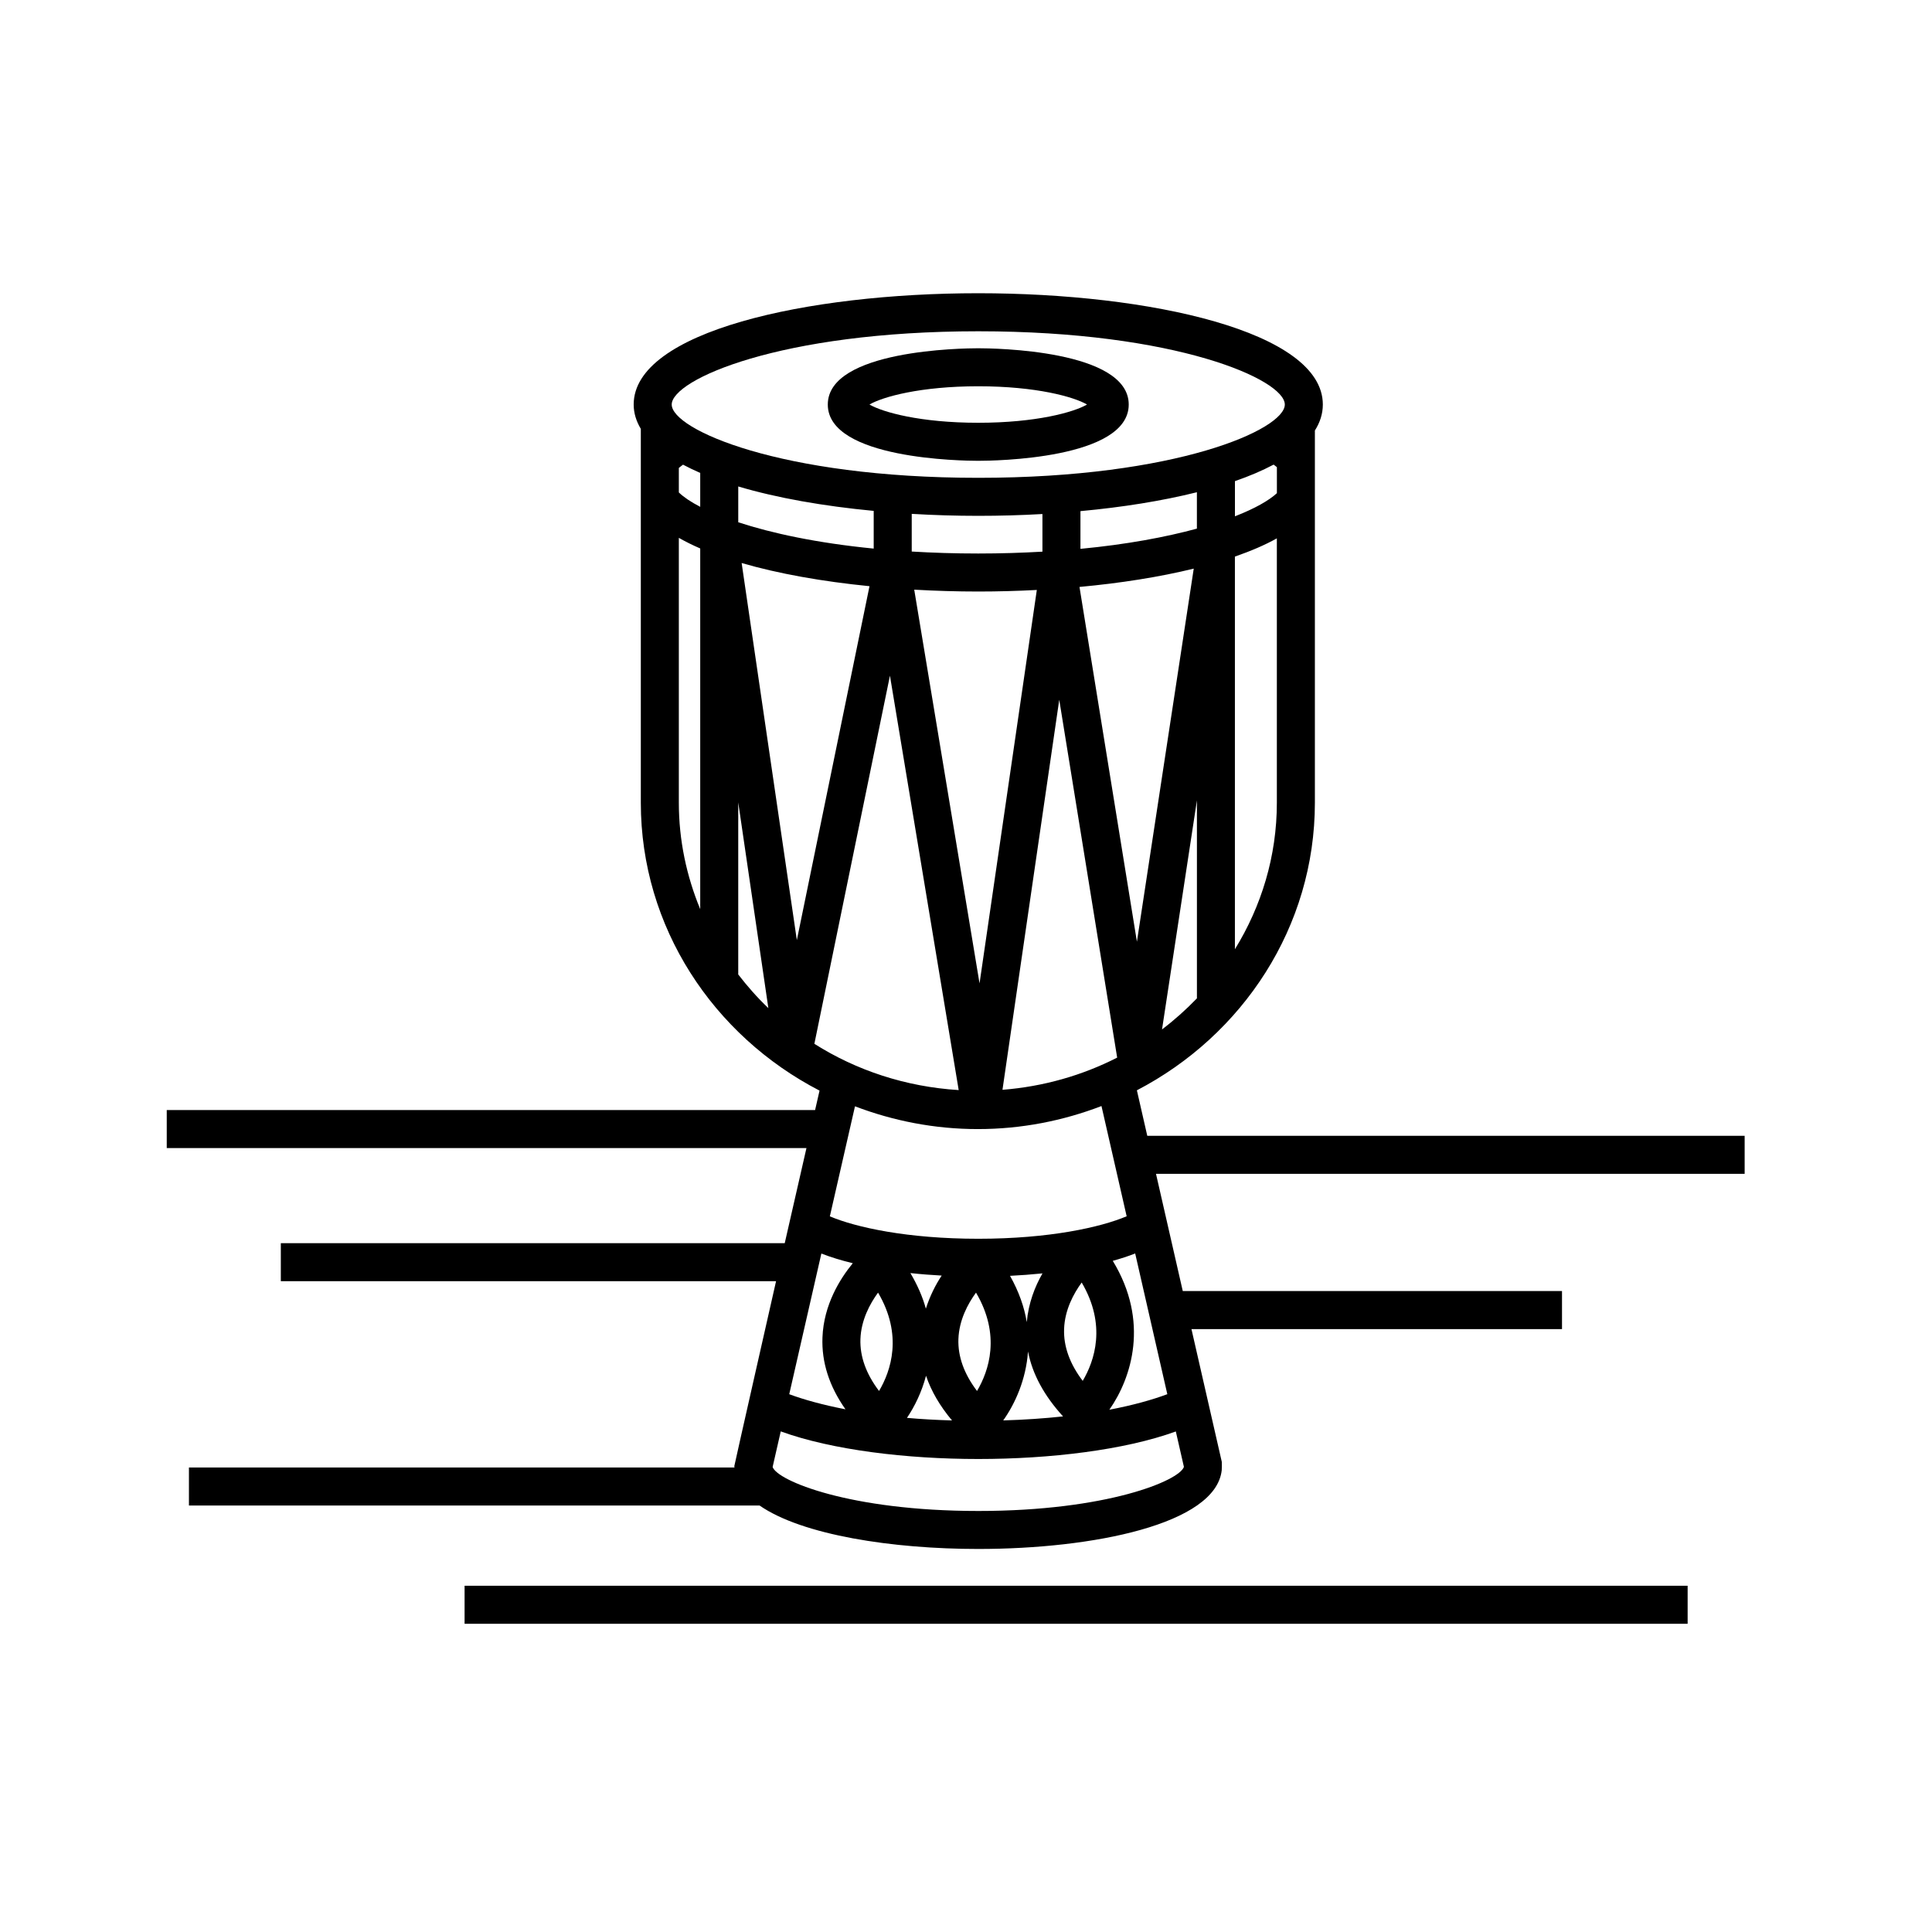 <?xml version="1.0" encoding="UTF-8"?>
<!-- Uploaded to: SVG Repo, www.svgrepo.com, Generator: SVG Repo Mixer Tools -->
<svg fill="#000000" width="800px" height="800px" version="1.1" viewBox="144 144 512 512" xmlns="http://www.w3.org/2000/svg">
 <g>
  <path d="m403.25 266.12c4.082 0 39.875-0.418 39.875-14.914 0-14.496-35.789-14.914-39.875-14.914-4.086 0-39.875 0.418-39.875 14.914-0.004 14.496 35.793 14.914 39.875 14.914zm0-19.754c15.348 0 25.336 2.801 28.828 4.836-3.492 2.035-13.48 4.836-28.828 4.836-15.352 0-25.336-2.801-28.832-4.836 3.496-2.035 13.48-4.836 28.832-4.836z"/>
  <path d="m448.04 445-2.754-12.055c28.047-14.602 47.172-43.281 47.172-76.223v-98.637c1.367-2.144 2.106-4.438 2.106-6.883 0-19.367-45.938-29.492-91.316-29.492s-91.316 10.133-91.316 29.492c0 2.289 0.684 4.43 1.891 6.453v99.062c0 33.008 19.211 61.738 47.363 76.309l-1.176 5.144h-171.82v10.078h169.53l-5.758 25.211h-133.54v10.078h131.24s-11.062 48.777-11.062 49.016c0 0.117 0.047 0.23 0.051 0.348l-144.58-0.004v10.078h151.22c11.305 7.84 35.238 11.516 57.969 11.516 30.391 0 62.941-6.559 64.512-20.879 0.031-0.156 0.051-2.051 0.02-2.191l-8.043-35.199h98.199v-10.078h-100.5l-7.098-31.07h156v-10.078zm-88.223-24.375 20.027-97.562 18.219 109.82c-14.055-0.871-27.121-5.223-38.246-12.262zm-35.918-152.61c0.301-0.281 0.742-0.586 1.113-0.871 1.426 0.754 2.934 1.484 4.555 2.188v8.984c-2.527-1.309-4.414-2.602-5.668-3.812zm157.62-0.887c0.281 0.227 0.629 0.453 0.871 0.676v6.891c-2.106 1.945-5.824 4.07-11.117 6.133v-9.324c3.812-1.316 7.238-2.777 10.246-4.375zm-95.238 33.141c5.606 0.316 11.289 0.492 16.973 0.492 5.195 0 10.383-0.145 15.516-0.414l-15.18 104.26zm74.074-5.574-15.059 98.863-15.219-94.012c10.891-1.004 21.199-2.633 30.277-4.852zm0.836-10.602c-8.23 2.238-18.504 4.18-30.859 5.359v-9.996c11.117-1.027 21.645-2.707 30.859-5.008zm-40.934 6.102c-5.367 0.309-11.012 0.492-17.004 0.492-6.223 0-12.086-0.191-17.633-0.523v-9.984c5.82 0.344 11.73 0.523 17.633 0.523 5.688 0 11.387-0.16 17.004-0.48zm-44.715-0.812c-15.074-1.48-27.078-4.082-35.895-6.977v-9.488c10.277 3.059 22.668 5.219 35.895 6.473zm-1.113 9.965-19.254 93.797-14.629-99.938c9.797 2.848 21.438 4.902 33.883 6.141zm50.285 30.098 15.348 94.836c-9.211 4.699-19.492 7.668-30.395 8.531zm27.238 87.363 9.246-60.695v52.461c-2.863 2.969-5.938 5.723-9.246 8.234zm19.312-21.246v-104.06c4.168-1.449 7.934-3.047 11.117-4.832v70.051c0.008 14.191-4.098 27.441-11.117 38.84zm-68.012-163.77c52.566 0 81.238 12.828 81.238 19.418 0 6.59-28.672 19.418-81.238 19.418s-81.238-12.828-81.238-19.418c0-6.594 28.672-19.418 81.238-19.418zm-79.352 54.742c1.738 0.988 3.613 1.93 5.668 2.812v95.594c-3.617-8.742-5.668-18.242-5.668-28.219zm15.719 115.68c0-0.039 0.023-0.074 0.023-0.117v-45.449l7.981 54.512c-2.91-2.758-5.555-5.777-8.004-8.945zm63.527 41.004c11.566 0 22.602-2.207 32.758-6.106l6.672 29.211c-6.852 2.91-20.484 5.961-39.328 5.961-18.801 0-32.461-3.031-39.328-5.941l6.66-29.16c10.105 3.848 21.066 6.035 32.566 6.035zm27.785 66.73c-3.438-4.539-5.094-9.141-4.934-13.734 0.172-5.055 2.504-9.375 4.664-12.332 6.641 11.285 3.406 20.754 0.27 26.066zm-14.824-15.566c-0.641-3.941-2.07-8.066-4.438-12.273 2.797-0.141 5.668-0.348 8.605-0.648-2.031 3.519-3.715 7.891-4.168 12.922zm-13.184 18.242c-3.438-4.539-5.09-9.141-4.934-13.734 0.176-5.055 2.508-9.375 4.664-12.332 6.648 11.277 3.406 20.754 0.27 26.066zm-13.559-21.816c-0.836-3.066-2.207-6.227-4.098-9.43 2.816 0.309 5.582 0.516 8.293 0.664-1.609 2.418-3.117 5.387-4.195 8.766zm-12.406 21.816c-3.438-4.539-5.09-9.141-4.934-13.734 0.176-5.055 2.508-9.375 4.672-12.332 6.637 11.277 3.402 20.754 0.262 26.066zm-8.902 4.856c-6.07-1.18-11.07-2.574-14.898-4l8.516-37.281c2.543 0.996 5.352 1.844 8.324 2.57-3.359 4.086-7.699 10.973-8.035 19.648-0.262 6.594 1.805 12.973 6.094 19.062zm21.352-8.891c1.367 4.062 3.68 8.016 6.887 11.844-4.207-0.125-8.219-0.344-11.941-0.68 2.047-3.027 3.902-6.816 5.055-11.164zm27.027-6.426c1.152 5.965 4.277 11.715 9.285 17.199-4.832 0.523-10.113 0.898-15.852 1.062 3.176-4.477 6.039-10.844 6.566-18.262zm22.461-24.027c2.098-0.578 4.086-1.223 5.941-1.953l8.516 37.293c-3.934 1.465-9.047 2.918-15.359 4.117 5.898-8.445 10.684-23.402 0.902-39.457zm-35.645 66.289c-34.152 0-53.328-8.055-54.496-11.664l2.152-9.426c13.621 4.941 33.352 7.316 52.348 7.316 18.984 0 38.742-2.359 52.352-7.297l2.144 9.383c-1.191 3.641-20.371 11.688-54.5 11.688z"/>
  <path d="m267.12 564.24h324.12v10.078h-324.12z"/>
 </g>
</svg>
